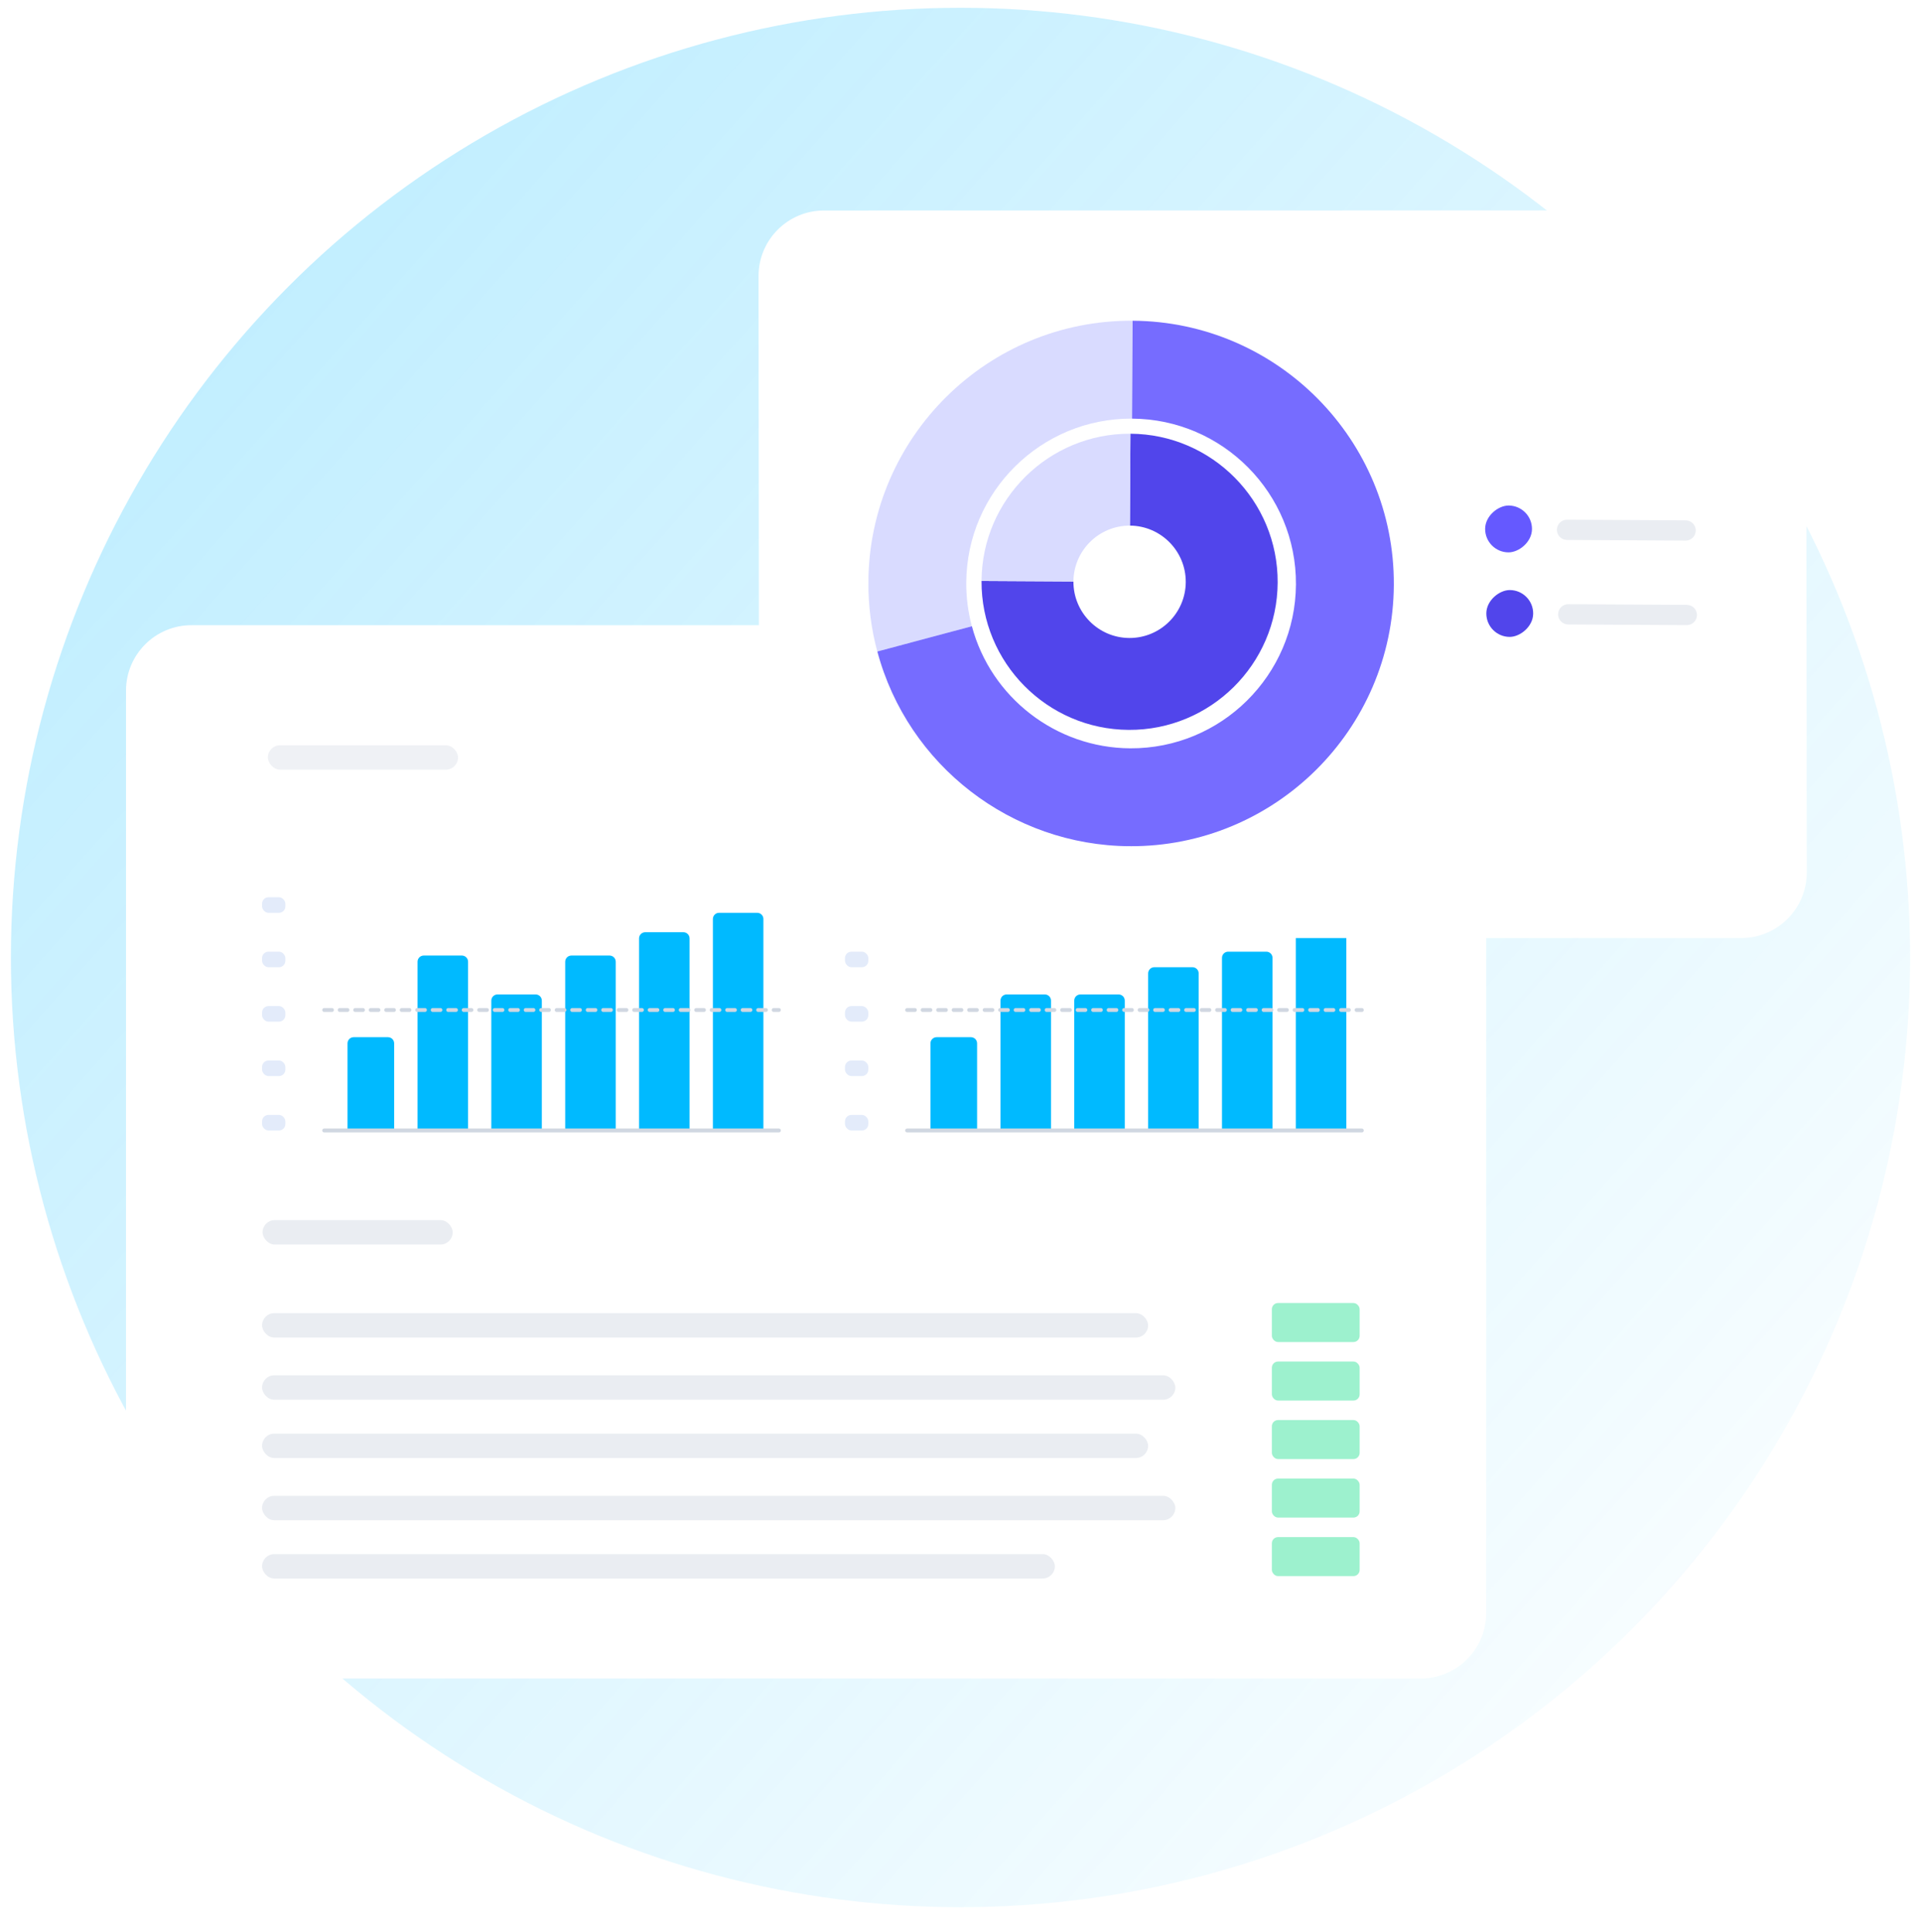 <svg width="176" height="177" viewBox="0 0 176 177" fill="none" xmlns="http://www.w3.org/2000/svg">
<g clip-path="url(#clip0_8273_59945)">
<circle cx="88" cy="87.713" r="87" fill="url(#paint0_linear_8273_59945)"/>
<g filter="url(#filter0_d_8273_59945)">
<path d="M11.544 59.272C11.544 55.958 14.23 53.272 17.544 53.272H130.164C133.478 53.272 136.164 55.958 136.164 59.272V143.764C136.164 147.077 133.478 149.764 130.164 149.764H17.544C14.23 149.764 11.544 147.077 11.544 143.764V59.272Z" fill="white"/>
<rect x="24.009" y="133.029" width="83.674" height="2.234" rx="1.117" fill="#EAEDF2"/>
<rect x="24.009" y="138.37" width="72.636" height="2.234" rx="1.117" fill="#EAEDF2"/>
<rect x="24.009" y="127.332" width="81.181" height="2.234" rx="1.117" fill="#EAEDF2"/>
<rect x="24.009" y="121.991" width="83.674" height="2.234" rx="1.117" fill="#EAEDF2"/>
<rect x="116.527" y="115.366" width="8.041" height="3.574" rx="0.566" fill="#9DF1CE"/>
<rect x="116.527" y="120.727" width="8.041" height="3.574" rx="0.566" fill="#9DF1CE"/>
<rect x="116.527" y="126.087" width="8.041" height="3.574" rx="0.566" fill="#9DF1CE"/>
<rect x="116.527" y="131.448" width="8.041" height="3.574" rx="0.566" fill="#9DF1CE"/>
<rect x="116.527" y="136.809" width="8.041" height="3.574" rx="0.566" fill="#9DF1CE"/>
<rect x="24.009" y="116.294" width="81.181" height="2.234" rx="1.117" fill="#EAEDF2"/>
<rect x="24.054" y="107.772" width="17.422" height="2.234" rx="1.117" fill="#EAEDF2"/>
<path d="M31.839 91.58C31.839 91.267 32.092 91.014 32.404 91.014H35.546C35.858 91.014 36.112 91.267 36.112 91.58V99.56H31.839V91.58Z" fill="#00BAFF"/>
<path d="M45.013 87.663C45.013 87.351 45.266 87.098 45.579 87.098H49.076C49.389 87.098 49.642 87.351 49.642 87.663V99.56H45.013V87.663Z" fill="#00BAFF"/>
<path d="M38.255 84.103C38.255 83.79 38.508 83.537 38.821 83.537H42.318C42.63 83.537 42.884 83.79 42.884 84.103V99.56H38.255V84.103Z" fill="#00BAFF"/>
<path d="M51.784 84.103C51.784 83.79 52.037 83.537 52.35 83.537H55.847C56.16 83.537 56.413 83.79 56.413 84.103V99.56H51.784V84.103Z" fill="#00BAFF"/>
<path d="M58.549 81.966C58.549 81.654 58.802 81.4 59.114 81.4H62.612C62.924 81.4 63.178 81.654 63.178 81.966V99.559H58.549V81.966Z" fill="#00BAFF"/>
<path d="M65.314 80.186C65.314 79.873 65.567 79.62 65.879 79.62H69.377C69.689 79.62 69.942 79.873 69.942 80.186V99.559H65.314V80.186Z" fill="#00BAFF"/>
<rect x="24.009" y="98.135" width="2.136" height="1.424" rx="0.587" fill="#E3EBFA"/>
<rect x="24.009" y="93.151" width="2.136" height="1.424" rx="0.587" fill="#E3EBFA"/>
<rect x="24.009" y="88.165" width="2.136" height="1.424" rx="0.587" fill="#E3EBFA"/>
<rect x="24.009" y="83.181" width="2.136" height="1.424" rx="0.587" fill="#E3EBFA"/>
<rect x="24.009" y="78.196" width="2.136" height="1.424" rx="0.587" fill="#E3EBFA"/>
<path d="M29.703 99.56L71.361 99.56" stroke="#D0D7E1" stroke-width="0.356" stroke-linecap="round"/>
<path d="M29.703 88.522L71.361 88.522" stroke="#D0D7E1" stroke-width="0.356" stroke-linecap="round" stroke-dasharray="0.71 0.71"/>
<path d="M85.247 91.58C85.247 91.267 85.5 91.014 85.813 91.014H88.954C89.266 91.014 89.52 91.267 89.52 91.58V99.56H85.247V91.58Z" fill="#00BAFF"/>
<path d="M98.421 87.663C98.421 87.351 98.675 87.098 98.987 87.098H102.484C102.797 87.098 103.05 87.351 103.05 87.663V99.56H98.421V87.663Z" fill="#00BAFF"/>
<path d="M91.663 87.663C91.663 87.351 91.916 87.098 92.229 87.098H95.726C96.039 87.098 96.292 87.351 96.292 87.663V99.56H91.663V87.663Z" fill="#00BAFF"/>
<path d="M105.192 85.171C105.192 84.858 105.446 84.605 105.758 84.605H109.255C109.568 84.605 109.821 84.858 109.821 85.171V99.559H105.192V85.171Z" fill="#00BAFF"/>
<path d="M111.957 83.746C111.957 83.434 112.21 83.181 112.523 83.181H116.02C116.333 83.181 116.586 83.434 116.586 83.746V99.559H111.957V83.746Z" fill="#00BAFF"/>
<path d="M118.722 80.186C118.722 79.873 118.975 79.62 119.287 79.62H122.785C123.097 79.62 123.35 79.873 123.35 80.186V99.559H118.722V80.186Z" fill="#00BAFF"/>
<rect x="77.418" y="98.135" width="2.136" height="1.424" rx="0.587" fill="#E3EBFA"/>
<rect x="77.418" y="93.151" width="2.136" height="1.424" rx="0.587" fill="#E3EBFA"/>
<rect x="77.418" y="88.165" width="2.136" height="1.424" rx="0.587" fill="#E3EBFA"/>
<rect x="77.418" y="83.181" width="2.136" height="1.424" rx="0.587" fill="#E3EBFA"/>
<rect x="77.418" y="78.196" width="2.136" height="1.424" rx="0.587" fill="#E3EBFA"/>
<path d="M83.111 99.56L124.77 99.56" stroke="#D0D7E1" stroke-width="0.356" stroke-linecap="round"/>
<path d="M83.111 88.522L124.77 88.522" stroke="#D0D7E1" stroke-width="0.356" stroke-linecap="round" stroke-dasharray="0.71 0.71"/>
<rect x="24.544" y="64.272" width="17.422" height="2.234" rx="1.117" fill="#EFF1F5"/>
</g>
<g filter="url(#filter1_d_8273_59945)">
<path d="M69.498 21.288C69.495 17.973 72.181 15.283 75.497 15.283L159.48 15.274C162.792 15.273 165.478 17.956 165.481 21.268L165.532 75.926C165.535 79.241 162.848 81.931 159.532 81.931L75.549 81.94C72.237 81.941 69.552 79.258 69.549 75.946L69.498 21.288Z" fill="white"/>
<rect x="140.371" y="42.322" width="4.292" height="4.292" rx="2.146" transform="rotate(90.323 140.371 42.322)" fill="#6559FF"/>
<path d="M142.641 44.529C142.644 44.017 143.062 43.604 143.574 43.607L154.44 43.668C154.952 43.671 155.365 44.089 155.362 44.601V44.601C155.36 45.113 154.942 45.526 154.43 45.523L143.564 45.462C143.051 45.459 142.638 45.041 142.641 44.529V44.529Z" fill="#EAEDF2"/>
<rect x="140.48" y="50.065" width="4.292" height="4.292" rx="2.146" transform="rotate(90.323 140.48 50.065)" fill="#5145EB"/>
<path d="M142.751 52.272C142.754 51.76 143.171 51.347 143.683 51.35L154.55 51.411C155.062 51.414 155.475 51.832 155.472 52.344V52.344C155.469 52.856 155.051 53.269 154.539 53.266L143.673 53.205C143.161 53.202 142.748 52.785 142.751 52.272V52.272Z" fill="#EAEDF2"/>
<g clip-path="url(#clip1_8273_59945)">
<path d="M103.416 62.863C95.935 62.821 89.885 56.702 89.927 49.221L98.347 49.268C98.331 52.106 100.626 54.429 103.463 54.445C106.301 54.461 108.622 52.166 108.638 49.326C108.654 46.489 106.359 44.166 103.521 44.15L103.569 35.732C111.05 35.774 117.1 41.893 117.058 49.374C117.016 56.855 110.897 62.905 103.416 62.863V62.863Z" fill="#5145EB"/>
<path d="M98.347 49.268L89.927 49.221C89.969 41.74 96.088 35.69 103.569 35.732L103.521 44.152C100.684 44.136 98.363 46.431 98.347 49.27L98.347 49.268Z" fill="#D9DBFF"/>
<path d="M80.376 55.682C79.821 53.614 79.548 51.472 79.56 49.313C79.635 36.042 90.493 25.305 103.764 25.38L103.713 34.35C95.386 34.303 88.574 41.038 88.527 49.366C88.519 50.723 88.692 52.069 89.039 53.364L80.376 55.682Z" fill="#D9DBFF"/>
<path d="M103.768 25.381L103.717 34.35C112.044 34.397 118.78 41.209 118.733 49.536C118.686 57.863 111.874 64.599 103.547 64.552C96.759 64.514 90.795 59.913 89.043 53.367L80.38 55.682C83.172 66.123 92.679 73.458 103.498 73.519C116.769 73.594 127.627 62.858 127.702 49.587C127.775 36.313 117.039 25.455 103.768 25.381Z" fill="#766CFF"/>
</g>
</g>
</g>
<defs>
<filter id="filter0_d_8273_59945" x="4.544" y="50.272" width="138.62" height="110.492" filterUnits="userSpaceOnUse" color-interpolation-filters="sRGB">
<feFlood flood-opacity="0" result="BackgroundImageFix"/>
<feColorMatrix in="SourceAlpha" type="matrix" values="0 0 0 0 0 0 0 0 0 0 0 0 0 0 0 0 0 0 127 0" result="hardAlpha"/>
<feOffset dy="4"/>
<feGaussianBlur stdDeviation="3.5"/>
<feComposite in2="hardAlpha" operator="out"/>
<feColorMatrix type="matrix" values="0 0 0 0 0.175 0 0 0 0 0.108 0 0 0 0 0.588 0 0 0 0.19 0"/>
<feBlend mode="normal" in2="BackgroundImageFix" result="effect1_dropShadow_8273_59945"/>
<feBlend mode="normal" in="SourceGraphic" in2="effect1_dropShadow_8273_59945" result="shape"/>
</filter>
<filter id="filter1_d_8273_59945" x="62.498" y="12.274" width="110.034" height="80.666" filterUnits="userSpaceOnUse" color-interpolation-filters="sRGB">
<feFlood flood-opacity="0" result="BackgroundImageFix"/>
<feColorMatrix in="SourceAlpha" type="matrix" values="0 0 0 0 0 0 0 0 0 0 0 0 0 0 0 0 0 0 127 0" result="hardAlpha"/>
<feOffset dy="4"/>
<feGaussianBlur stdDeviation="3.5"/>
<feComposite in2="hardAlpha" operator="out"/>
<feColorMatrix type="matrix" values="0 0 0 0 0.175 0 0 0 0 0.108 0 0 0 0 0.588 0 0 0 0.19 0"/>
<feBlend mode="normal" in2="BackgroundImageFix" result="effect1_dropShadow_8273_59945"/>
<feBlend mode="normal" in="SourceGraphic" in2="effect1_dropShadow_8273_59945" result="shape"/>
</filter>
<linearGradient id="paint0_linear_8273_59945" x1="-10.55" y1="0.713" x2="175" y2="165.449" gradientUnits="userSpaceOnUse">
<stop stop-color="#00BAFF" stop-opacity="0.29"/>
<stop offset="1" stop-color="#00BAFF" stop-opacity="0"/>
</linearGradient>
<clipPath id="clip0_8273_59945">
<rect width="176" height="176" fill="white" transform="translate(0 0.114)"/>
</clipPath>
<clipPath id="clip1_8273_59945">
<rect x="79.703" y="25.245" width="48.137" height="48.137" rx="6" transform="rotate(0.323 79.703 25.245)" fill="white"/>
</clipPath>
</defs>
</svg>
